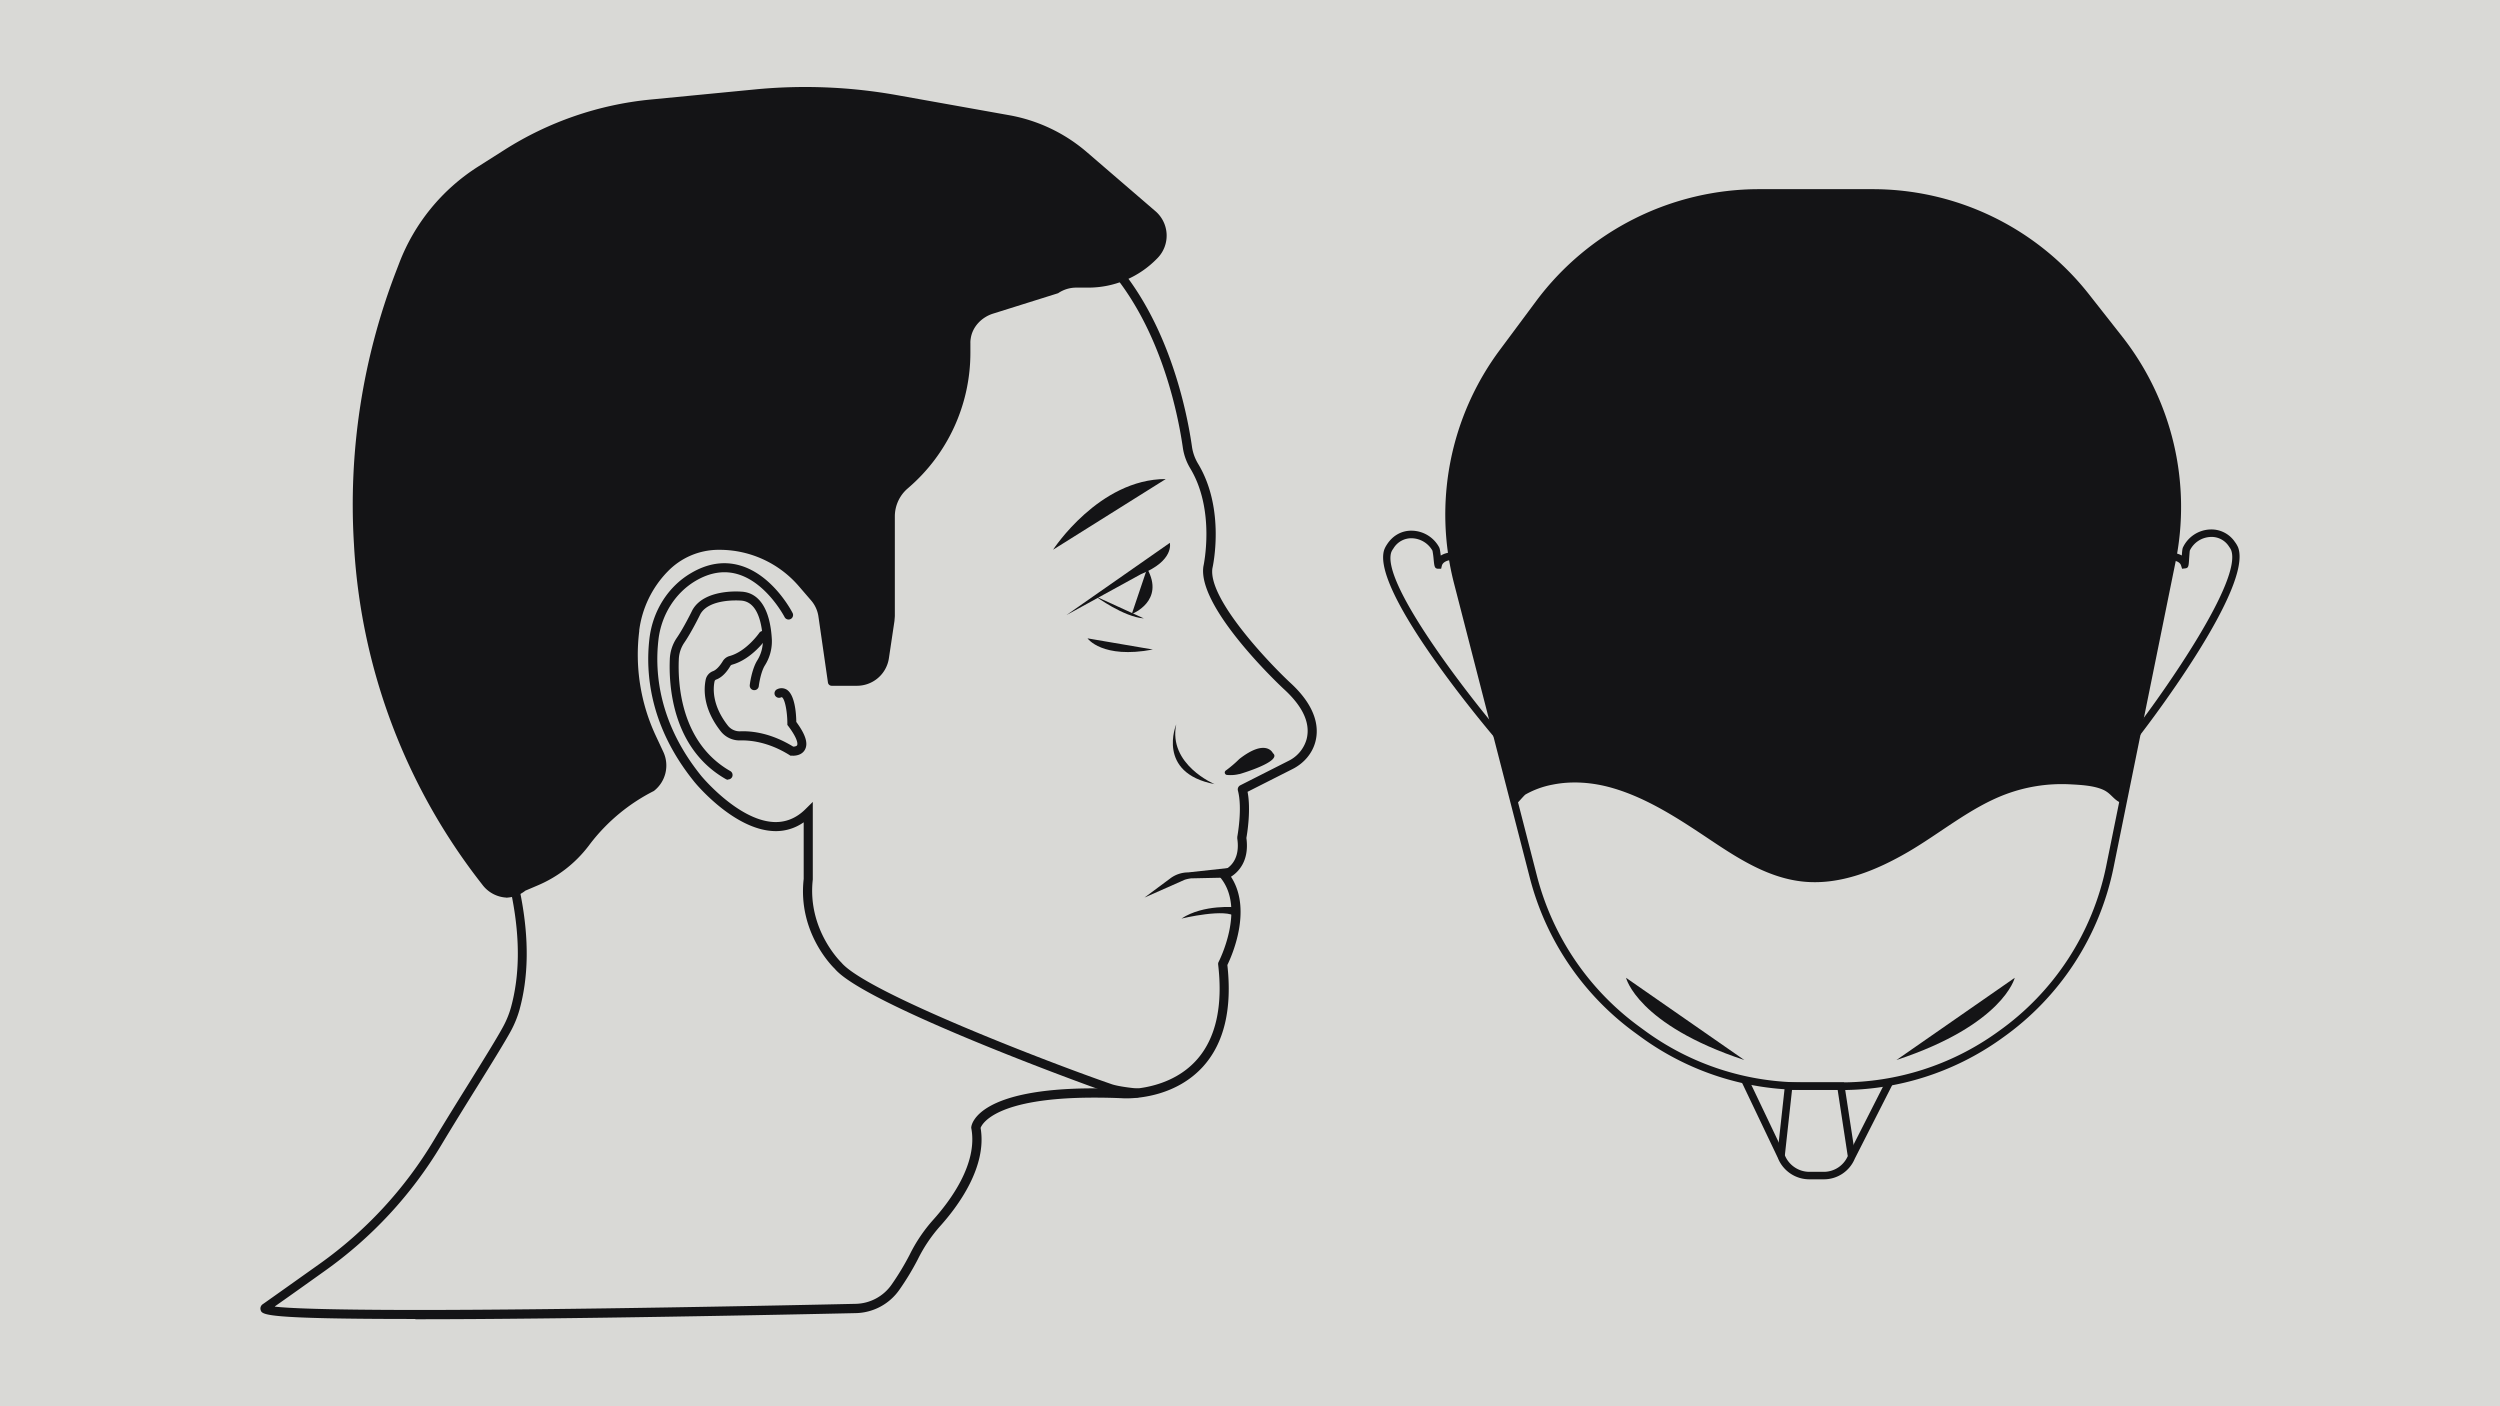 <svg xmlns="http://www.w3.org/2000/svg" xmlns:xlink="http://www.w3.org/1999/xlink" width="1920" height="1080" viewBox="0 0 1920 1080">
  <defs>
    <clipPath id="clip-NW_1">
      <rect width="1920" height="1080"/>
    </clipPath>
  </defs>
  <g id="NW_1" data-name="NW – 1" clip-path="url(#clip-NW_1)">
    <rect width="1920" height="1080" fill="#d9d9d6"/>
    <g id="Group_94" data-name="Group 94" transform="translate(-97.903 -703.819)">
      <path id="Path_3309" data-name="Path 3309" d="M158.206,1069.635h0c-116.537,0-117.576-3.185-118.753-6.855a4.01,4.01,0,0,1,1.731-4.57c7.2-5.055,25.412-18,43.624-30.952a314.94,314.94,0,0,0,87.455-94.518c9.14-15.234,18.973-31.021,27.767-45.147,11.218-18.073,20.912-33.722,25.412-42.031a71.372,71.372,0,0,0,6.163-14.887c13.572-48.955,1.454-111.967-36.976-192.567-11.633-24.374-22.92-50.617-26.382-77.276-17.519-135.164,2.008-235.983,57.957-299.687,46.74-53.179,117.784-80.115,211.263-80.115,99.434,0,189.589,31.714,190.49,31.991,97.426,30.19,121.661,150.744,126.785,186.958a35.084,35.084,0,0,0,4.847,13.156c20.773,34.76,11.217,78.246,10.8,80.046-3.255,23.127,41.892,71.044,59.55,87.593,20.912,19.042,22.227,35.176,19.6,45.355-2.285,9-8.725,16.688-17.657,21.189l-34.483,17.449c2.7,13.849-.277,31.921-.9,35.453,2.424,17.865-6.37,26.313-11.841,29.775,16.618,25.413.416,61.281-2.77,67.79,3.739,33.583-2.424,59.688-18.28,77.553-20.5,23.058-50.409,24.859-59.065,24.859h-1.662c-8.171-.416-16-.554-23.335-.554-75.476,0-86,20.081-87.178,23.266,5.124,29.913-17.38,60.242-31.3,75.683a114.7,114.7,0,0,0-16.826,25.066,201.923,201.923,0,0,1-14.195,23.474,41.878,41.878,0,0,1-33.237,18c-49.925,1.108-221.926,4.709-338.463,4.709Zm-107.813-9.486c9.971,1.177,36.838,2.493,107.813,2.562h0c116.468,0,288.331-3.6,338.256-4.708a34.5,34.5,0,0,0,27.7-14.957,204.181,204.181,0,0,0,13.71-22.712,119.641,119.641,0,0,1,17.865-26.589c13.225-14.68,34.622-43.277,29.5-70.559a2.976,2.976,0,0,1,0-1.108c.415-3.047,6.647-29.567,94.172-29.567,7.478,0,15.441.208,23.681.623H704.4c5.678,0,34.83-1.039,53.941-22.5,14.68-16.48,20.219-41.131,16.48-73.191a3.365,3.365,0,0,1,.346-2.008c.208-.416,20.912-40.715,1.523-64.6a3.513,3.513,0,0,1-.623-3.185,3.433,3.433,0,0,1,2.285-2.285c.554-.208,14.126-4.778,11.148-24.72v-1.177c0-.208,4.155-21.881.485-35.66a3.54,3.54,0,0,1,1.8-4.016l36.907-18.7a26.438,26.438,0,0,0,14.057-16.757c3.116-12.187-2.839-25.135-17.588-38.569-2.77-2.562-66.2-62.25-61.7-93.964.138-.693,9.417-42.931-9.971-75.268a42.492,42.492,0,0,1-5.747-15.718C742.761,365.634,719.288,248.543,625.6,219.46c-1.039-.346-90.086-31.644-188.274-31.644-91.4,0-160.715,26.174-206.069,77.761-54.633,62.112-73.537,161.13-56.3,294.217,3.462,27.005,15.1,52.971,25.759,75.2,39.261,82.192,51.517,146.8,37.461,197.414a79.808,79.808,0,0,1-6.717,16.341c-4.639,8.448-14.333,24.166-25.62,42.308-8.794,14.126-18.557,29.844-27.7,45.078a320.6,320.6,0,0,1-89.324,96.526c-14.749,10.525-29.5,21.05-38.43,27.282Z" transform="translate(258.629 647.157)" fill="#141416"/>
      <path id="Path_3310" data-name="Path 3310" d="M457.668,635.9h-.346c-.623,0-14.61-1.316-21.466-3.67C405.6,621.7,247.167,562.985,225.563,537.019c-.9-.831-28.6-27.351-23.889-68.967V424.5a36.926,36.926,0,0,1-23.681,6.717c-30.4-1.662-59.2-36.353-60.381-37.876C83.474,351.1,80.081,310.315,83.2,283.518c2.493-21.327,14.4-40.161,31.991-50.41,12.672-7.478,25.343-9.417,37.669-5.816,25.2,7.34,39.677,35.245,40.3,36.491a3.453,3.453,0,0,1-6.163,3.116c-.138-.277-13.779-26.451-36.076-32.96-10.387-3.047-21.258-1.316-32.2,5.124-15.649,9.209-26.382,26.1-28.6,45.285-2.977,25.482.346,64.327,32.96,104.627.277.346,28.113,33.86,55.395,35.314,9,.485,17.311-2.77,24.3-9.625l5.886-5.816v59.619c-4.362,38.5,21.743,63.566,22.02,63.843,19.111,22.85,160.784,77.207,207.524,93.341,6.024,2.077,19.665,3.324,19.8,3.324a3.434,3.434,0,0,1-.346,6.855Z" transform="translate(513.463 910.83)" fill="#141416"/>
      <path id="Path_3311" data-name="Path 3311" d="M157.427,266.179s33.514-9.694,25.759-16.134c0,0-5.124-11.564-25.759,4.5a91.933,91.933,0,0,1-10.387,8.863,1.859,1.859,0,0,0,.969,3.393,27.642,27.642,0,0,0,9.348-.693Z" transform="translate(892.295 1032.172)" fill="#141416"/>
      <path id="Path_3312" data-name="Path 3312" d="M129.514,373.242a3.289,3.289,0,0,1-1.731-.485c-41.408-23.681-43.831-72.291-43-92.094a31.315,31.315,0,0,1,5.4-16.411c5.4-7.825,11.91-21.189,11.979-21.327,9.14-16.341,36.284-14.195,37.461-14.126,13.987.623,22.366,13.78,23.543,36.976a34.534,34.534,0,0,1-5.4,19.734c-3.393,5.54-4.639,15.788-4.639,15.857a3.487,3.487,0,1,1-6.924-.831c0-.485,1.454-11.841,5.609-18.7a28.411,28.411,0,0,0,4.432-15.788c-.692-13.572-4.224-29.844-17.1-30.4-.415,0-23.958-1.87-30.883,10.387-.208.415-6.717,13.78-12.395,22.02A24.258,24.258,0,0,0,91.707,280.8c-.831,18.557,1.385,63.981,39.538,85.793a3.5,3.5,0,0,1,1.316,4.708,3.43,3.43,0,0,1-2.977,1.731Z" transform="translate(527.528 929.403)" fill="#141416"/>
      <path id="Path_3313" data-name="Path 3313" d="M156.336,328.813h-2.008l-.692-.485c-16.549-10.317-30.675-11.356-37.53-11.217a18.4,18.4,0,0,1-15.164-6.924C87.092,292.6,87.785,277.573,89.377,270.164a8.91,8.91,0,0,1,5.54-6.232c2.424-.9,5.124-3.739,7.478-7.617a8.771,8.771,0,0,1,5.332-4.016c12.879-3.6,22.643-17.588,22.712-17.726a3.486,3.486,0,1,1,5.747,3.947c-.485.692-11.287,16.2-26.59,20.427a2.343,2.343,0,0,0-1.246.831c-2.216,3.808-5.886,8.725-10.941,10.594a1.849,1.849,0,0,0-1.246,1.246c-1.108,4.986-2.285,18.28,10.248,34.206a11.532,11.532,0,0,0,9.486,4.293c9.279-.346,23.82,1.454,40.646,11.771,1.108,0,2.562-.346,2.977-1.039.208-.346,1.593-3.6-6.786-14.749l-.692-.9v-1.177c0-8.24-1.731-18.557-4.155-20.081,0,0-.208-.138-.762.139a3.551,3.551,0,0,1-4.639-1.662,3.449,3.449,0,0,1,1.662-4.57,7.6,7.6,0,0,1,7.409.277c6.37,4.016,7.271,18.765,7.34,24.789,7.2,9.833,9.279,16.618,6.578,21.4-2.285,4.085-6.994,4.57-9.279,4.57Z" transform="translate(550.561 955.344)" fill="#141416"/>
      <path id="Path_3314" data-name="Path 3314" d="M127.19,270.487S162.366,216.2,213.745,216.2" transform="translate(779.475 855.517)" fill="#141416"/>
      <path id="Path_3315" data-name="Path 3315" d="M183.115,263.915s-24.651-2.562-41.685,8.655c0,0,34.9-8.378,41.685-1.177S183.115,263.915,183.115,263.915Z" transform="translate(863.838 1136.709)" fill="#141416"/>
      <path id="Path_3316" data-name="Path 3316" d="M143.081,243.41s-15.58,37.253,29.429,45.909C172.509,289.319,136.71,274.293,143.081,243.41Z" transform="translate(858.171 1016.72)" fill="#141416"/>
      <path id="Path_3317" data-name="Path 3317" d="M131.01,233.87s11.217,16,50.2,8.586" transform="translate(802.106 960.201)" fill="#141416"/>
      <path id="Path_3318" data-name="Path 3318" d="M208.093,223.28s3.67,13.641-22.158,24.028L128.67,278.744" transform="translate(788.243 897.461)" fill="#141416"/>
      <path id="Path_3319" data-name="Path 3319" d="M131.92,229.22s21.466,15.788,36.976,16.9" transform="translate(807.497 932.652)" fill="#141416"/>
      <path id="Path_3320" data-name="Path 3320" d="M135.92,261.029s25.759-9.833,11.771-34.9" transform="translate(831.195 914.346)" fill="#141416"/>
      <path id="Path_3321" data-name="Path 3321" d="M202.488,259.33l-31.645,3.462a22.962,22.962,0,0,0-13.572,4.5L137.33,282.111l30.952-13.71a28.758,28.758,0,0,1,4.847-1.039l29.359-.623V259.4Z" transform="translate(839.548 1111.035)" fill="#141416"/>
      <path id="Path_3322" data-name="Path 3322" d="M182.013,789.964l9.9-4.224a96.139,96.139,0,0,0,38.361-29.706l1.731-2.285a142.634,142.634,0,0,1,48.471-40.231l.277-.139a24.77,24.77,0,0,0,7.271-30.052l-5.886-12.6a147,147,0,0,1-12.6-80.115v-.692a79.316,79.316,0,0,1,21.535-44.8l.346-.346a54.36,54.36,0,0,1,39.192-16.618h.623a80.383,80.383,0,0,1,60.727,27.767l9.486,11.01a24.169,24.169,0,0,1,5.747,12.672l7.271,50.479a2.9,2.9,0,0,0,2.839,2.493H436.76a24.8,24.8,0,0,0,24.512-21.12l4.293-28.736c.069-1.246.208-2.424.277-3.67V502.533a28.285,28.285,0,0,1,9.9-21.535l.554-.485a136.77,136.77,0,0,0,47.57-103.658v-7.547a15.041,15.041,0,0,1,.208-3.047c1.177-9.279,8.379-16.757,17.311-19.527l49.855-15.649a24.679,24.679,0,0,1,13.987-4.293h9.209a73.593,73.593,0,0,0,52.694-22.227l.416-.415a24.745,24.745,0,0,0-1.593-36.076L613.194,222.65A125.1,125.1,0,0,0,553.783,194.4l-86.347-15.441a400.784,400.784,0,0,0-109.2-4.362l-79.977,7.755a255.344,255.344,0,0,0-112.313,38.707L145.66,233.937a152.242,152.242,0,0,0-60.45,74.022l-2.631,6.855A498.9,498.9,0,0,0,50.45,524l.139,2.562A464.047,464.047,0,0,0,148.5,784.632l.9,1.177a24.738,24.738,0,0,0,19.527,9.486H166.71a24.521,24.521,0,0,0,15.164-5.193Z" transform="translate(319.3 597.919)" fill="#141416"/>
      <path id="Path_3323" data-name="Path 3323" d="M474.508,875.795H445.841a211.505,211.505,0,0,1-124.916-40.577l-4.362-3.185A213.063,213.063,0,0,1,235.617,713L177.452,487.061a211.683,211.683,0,0,1,35.384-179.9l27.905-37.53A213.557,213.557,0,0,1,411.219,184.05h87.039A211.282,211.282,0,0,1,665.344,265.2l24.928,31.714a211.978,211.978,0,0,1,41.2,173.663l-47.5,234.113a211.64,211.64,0,0,1-85.378,131.148l-1.246.9A211.542,211.542,0,0,1,474.37,875.934ZM411.219,189.728a207.851,207.851,0,0,0-165.908,83.3l-27.905,37.53a205.9,205.9,0,0,0-34.414,175.048l58.1,225.942a207.68,207.68,0,0,0,78.8,115.845l4.362,3.185a205.507,205.507,0,0,0,121.523,39.469h28.667a205.322,205.322,0,0,0,119.653-38.153l1.246-.9a205.764,205.764,0,0,0,83.023-127.616l47.5-234.113A206.552,206.552,0,0,0,685.771,300.31L660.843,268.6a205.639,205.639,0,0,0-162.584-79.007H411.219Z" transform="translate(1037.209 665.048)" fill="#141416"/>
      <path id="Path_3324" data-name="Path 3324" d="M688.529,653.576l37.738-185.989a209.7,209.7,0,0,0-40.646-171.309l-24.928-31.714A209.8,209.8,0,0,0,495.824,184.45H408.784a209.658,209.658,0,0,0-168.193,84.477l-27.974,37.53a209.658,209.658,0,0,0-34.9,177.472s44.247,170.478,44.247,170.547c.208.762,6.717-7.271,7.963-7.963a67.9,67.9,0,0,1,20.565-7.478c14.957-3.047,30.744-1.8,45.424,2.354,27.144,7.686,51.794,23.958,74.991,39.469,22.158,14.818,45.632,30.121,72.914,32.683,28.044,2.631,55.6-8.725,79.977-22.92,24.582-14.333,47.778-34,74.506-44.108a123.028,123.028,0,0,1,49.717-7.755c7.963.415,18.211.9,25.551,4.224,6.509,2.977,7.825,8.1,14.887,10.525Z" transform="translate(1039.644 667.418)" fill="#141416"/>
      <path id="Path_3325" data-name="Path 3325" d="M266.749,360.341H255.67A26,26,0,0,1,231.5,343.792L203.53,285.143l5.193-2.493,28.044,58.857a20.424,20.424,0,0,0,18.9,13.087h11.079a20.117,20.117,0,0,0,18.7-12.533L314.874,284.1,320,286.735l-29.359,57.749a25.659,25.659,0,0,1-23.889,15.857Z" transform="translate(1231.742 1249.192)" fill="#141416"/>
      <path id="Path_3326" data-name="Path 3326" d="M264.251,341.285a2.9,2.9,0,0,1-2.839-2.424l-7.617-49.994H218.757l-5.47,49.856a2.928,2.928,0,0,1-3.185,2.562,2.888,2.888,0,0,1-2.562-3.185l6.024-54.98h45.147l8.379,54.841a2.842,2.842,0,0,1-2.424,3.254h-.415Z" transform="translate(1255.429 1251.976)" fill="#141416"/>
      <path id="Path_3327" data-name="Path 3327" d="M248.786,380.094c-9.694-11.494-94.379-112.937-84.131-143.542a18.125,18.125,0,0,1,1.87-3.67c4.5-7.271,11.7-11.217,19.665-10.941a24.328,24.328,0,0,1,20.635,12.741c.485.969.762,2.493,1.246,6.37a16.041,16.041,0,0,1,6.647-2.285l.554,5.747s-5.4.623-6.37,4.293l-.554,2.354h-2.493c-2.562-.208-2.7-1.8-3.254-7.063a65.954,65.954,0,0,0-.9-6.786,18.767,18.767,0,0,0-15.649-9.556,15.972,15.972,0,0,0-14.264,7.686l-.415.623a10.44,10.44,0,0,0-1.316,2.424c-7.825,23.335,57.334,107.535,83.092,138l-4.362,3.739Z" transform="translate(996.343 889.452)" fill="#141416"/>
      <path id="Path_3328" data-name="Path 3328" d="M251.66,379.862l-4.57-3.531c23.681-30.814,83.3-115.706,74.506-138.7a12.209,12.209,0,0,0-1.385-2.354l-.415-.623a15.81,15.81,0,0,0-14.61-7.063,18.5,18.5,0,0,0-15.3,10.387c-.139.623-.415,4.5-.554,6.578-.346,5.263-.415,6.855-2.977,7.132l-2.423.277-.762-2.424c-1.039-3.6-6.44-4.016-6.509-4.016l.277-5.747a17.6,17.6,0,0,1,6.786,2.008c.277-3.878.485-5.47.969-6.37a24.14,24.14,0,0,1,20.081-13.572A21.776,21.776,0,0,1,324.5,231.4a20.273,20.273,0,0,1,2.424,4.085c11.564,30.19-66.336,132.671-75.268,144.235Z" transform="translate(1489.807 888.646)" fill="#141416"/>
      <path id="Path_3329" data-name="Path 3329" d="M190.74,271.52s8.586,35.937,90.848,63.15" transform="translate(1155.969 1183.254)" fill="#141416"/>
      <path id="Path_3330" data-name="Path 3330" d="M311.578,271.52s-8.586,35.937-90.848,63.15" transform="translate(1333.641 1183.254)" fill="#141416"/>
    </g>
  </g>
</svg>
